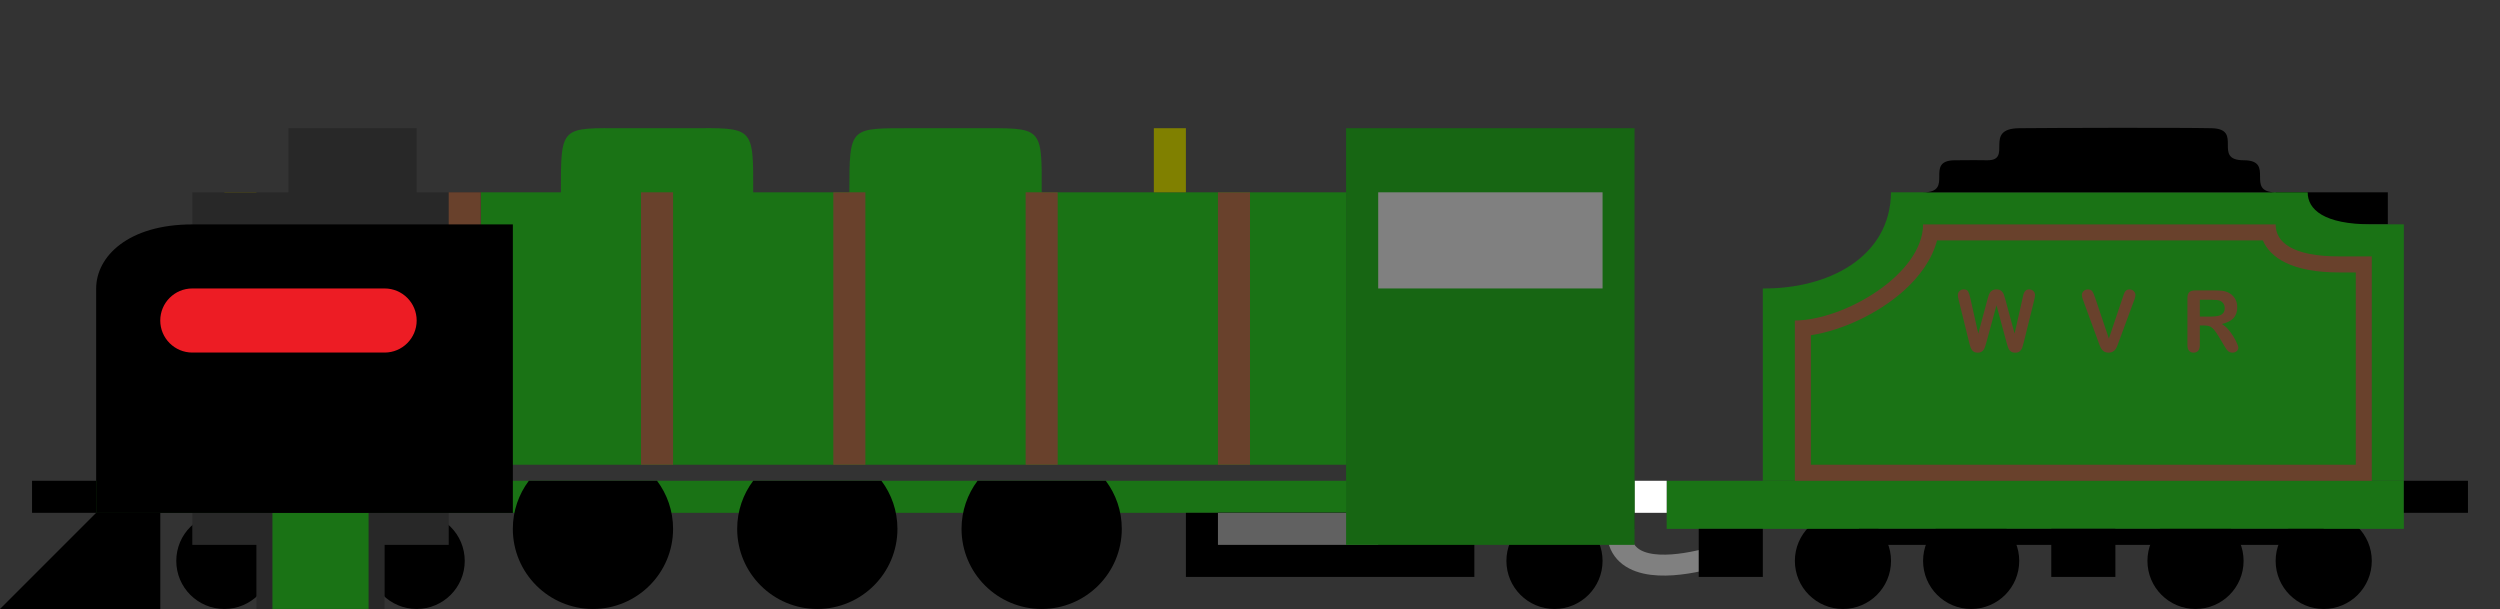 <svg xmlns="http://www.w3.org/2000/svg" width="624.0" height="152.0" viewBox="0.0 0.0 624.0 152.0" version="1.1" xml:space="preserve" style="fill-rule:evenodd;clip-rule:evenodd;stroke-linecap:square;stroke-linejoin:round;stroke-miterlimit:1.5;">
    <rect x="0.0" y="0.0" width="624.0" height="152.0" fill="#333333" stroke="none"/>
    <g id="krupp_1663">
        <g transform="matrix(0.875,0,0,1,71,0)">
            <rect x="568" y="48" width="32" height="8" />
        </g>
        <g transform="matrix(12,0,0,12,-28,-76)">
            <circle cx="7" cy="18" r="1" />
        </g>
        <g transform="matrix(12,0,0,12,-52,-76)">
            <circle cx="13" cy="18" r="1" />
        </g>
        <g transform="matrix(8,0,0,8,0,0)">
            <path d="M55,9L55,15L75,15L75,7L74,7C72.499,7.001 71.998,6.533 72,6L59,6C58.977,8.028 57.042,9.017 55,9Z" style="fill:rgb(26,115,21);" />
        </g>
        <g transform="matrix(16,0,0,16,-472,-152)">
            <circle cx="58.25" cy="18.25" r="0.75" />
        </g>
        <g transform="matrix(16,0,0,16,-440,-152)">
            <circle cx="58.25" cy="18.25" r="0.75" />
        </g>
        <g transform="matrix(16,0,0,16,-384,-152)">
            <circle cx="58.25" cy="18.25" r="0.75" />
        </g>
        <g transform="matrix(16,0,0,16,-352,-152)">
            <circle cx="58.25" cy="18.25" r="0.75" />
        </g>
        <g transform="matrix(8,0,0,12,0,-60)">
            <rect x="52" y="15" width="23" height="1" style="fill:rgb(26,115,21);" />
        </g>
        <g transform="matrix(16,0,0,16,-544,-152)">
            <circle cx="58.25" cy="18.25" r="0.75" />
        </g>
        <g transform="matrix(8,0,0,12,0,-66)">
            <rect x="64" y="16.5" width="2" height="1" />
        </g>
        <g transform="matrix(8,0,0,7.063,0,15.454)">
            <path d="M50.5,16.5C50.485,17.993 51.982,17.886 53,17.633" style="fill:none;stroke:rgb(128,128,128);stroke-width:0.74px;" />
        </g>
        <g transform="matrix(20,0,0,4,-912,62)">
            <rect x="64" y="16.5" width="2" height="1" style="fill:rgb(40,40,40);" />
        </g>
        <g transform="matrix(8,0,0,8,0,0)">
            <rect x="58" y="16.5" width="14.5" height="0.5" />
        </g>
        <g transform="matrix(8,0,0,8,0,0)">
            <rect x="75" y="15" width="2" height="1" />
        </g>
        <g transform="matrix(1,0,0,1,8,-8)">
            <g transform="matrix(21.333,0,0,21.333,480.318,95.766)">
                <path d="M0.585,-0.113L0.469,-0.542L0.352,-0.113C0.343,-0.08 0.336,-0.057 0.33,-0.043C0.325,-0.029 0.316,-0.016 0.302,-0.005C0.289,0.007 0.271,0.012 0.249,0.012C0.231,0.012 0.216,0.009 0.205,0.002C0.193,-0.004 0.184,-0.014 0.177,-0.026C0.17,-0.038 0.164,-0.053 0.159,-0.07C0.155,-0.086 0.151,-0.102 0.147,-0.116L0.028,-0.598C0.021,-0.626 0.017,-0.647 0.017,-0.662C0.017,-0.681 0.024,-0.696 0.037,-0.709C0.05,-0.722 0.066,-0.728 0.085,-0.728C0.111,-0.728 0.129,-0.72 0.138,-0.703C0.147,-0.686 0.155,-0.661 0.162,-0.629L0.256,-0.211L0.361,-0.602C0.369,-0.632 0.376,-0.655 0.382,-0.67C0.388,-0.686 0.398,-0.7 0.412,-0.711C0.426,-0.722 0.445,-0.728 0.469,-0.728C0.494,-0.728 0.513,-0.722 0.526,-0.71C0.54,-0.698 0.549,-0.685 0.554,-0.671C0.559,-0.657 0.566,-0.634 0.575,-0.602L0.681,-0.211L0.775,-0.629C0.779,-0.651 0.784,-0.668 0.788,-0.68C0.792,-0.693 0.799,-0.704 0.809,-0.713C0.819,-0.723 0.833,-0.728 0.852,-0.728C0.871,-0.728 0.887,-0.722 0.9,-0.709C0.913,-0.697 0.92,-0.681 0.92,-0.662C0.92,-0.649 0.916,-0.627 0.909,-0.598L0.79,-0.116C0.782,-0.084 0.775,-0.06 0.77,-0.045C0.764,-0.03 0.755,-0.016 0.742,-0.005C0.73,0.007 0.711,0.012 0.688,0.012C0.666,0.012 0.648,0.007 0.635,-0.004C0.621,-0.015 0.612,-0.028 0.607,-0.042C0.602,-0.056 0.594,-0.079 0.585,-0.113Z" style="fill:rgb(105,65,44);fill-rule:nonzero;" />
            </g>
            <g transform="matrix(21.333,0,0,21.333,510.995,95.766)">
                <path d="M0.184,-0.633L0.346,-0.153L0.509,-0.636C0.517,-0.662 0.524,-0.679 0.528,-0.689C0.532,-0.699 0.539,-0.708 0.549,-0.716C0.559,-0.724 0.572,-0.728 0.589,-0.728C0.601,-0.728 0.613,-0.725 0.623,-0.719C0.634,-0.713 0.642,-0.704 0.648,-0.694C0.654,-0.684 0.657,-0.674 0.657,-0.663C0.657,-0.656 0.656,-0.648 0.654,-0.64C0.652,-0.632 0.65,-0.623 0.647,-0.615C0.644,-0.608 0.641,-0.599 0.638,-0.591L0.465,-0.123C0.459,-0.105 0.452,-0.088 0.446,-0.072C0.44,-0.056 0.433,-0.042 0.425,-0.03C0.417,-0.017 0.406,-0.007 0.392,0C0.379,0.008 0.362,0.012 0.343,0.012C0.323,0.012 0.307,0.008 0.293,0.001C0.28,-0.007 0.269,-0.017 0.26,-0.03C0.252,-0.042 0.245,-0.056 0.239,-0.072C0.233,-0.088 0.226,-0.105 0.22,-0.123L0.05,-0.587C0.047,-0.595 0.044,-0.604 0.041,-0.612C0.038,-0.62 0.035,-0.629 0.033,-0.638C0.031,-0.648 0.03,-0.656 0.03,-0.662C0.03,-0.679 0.036,-0.694 0.05,-0.708C0.063,-0.721 0.08,-0.728 0.1,-0.728C0.125,-0.728 0.142,-0.72 0.153,-0.705C0.163,-0.69 0.173,-0.666 0.184,-0.633Z" style="fill:rgb(105,65,44);fill-rule:nonzero;" />
            </g>
            <g transform="matrix(21.333,0,0,21.333,536.339,95.766)">
                <path d="M0.273,-0.306L0.222,-0.306L0.222,-0.076C0.222,-0.046 0.215,-0.024 0.202,-0.009C0.189,0.005 0.171,0.012 0.15,0.012C0.127,0.012 0.109,0.005 0.096,-0.01C0.083,-0.025 0.077,-0.047 0.077,-0.076L0.077,-0.627C0.077,-0.658 0.084,-0.681 0.098,-0.695C0.112,-0.709 0.135,-0.716 0.166,-0.716L0.402,-0.716C0.434,-0.716 0.462,-0.714 0.485,-0.712C0.508,-0.709 0.529,-0.703 0.548,-0.695C0.57,-0.685 0.59,-0.672 0.607,-0.654C0.625,-0.637 0.638,-0.616 0.647,-0.593C0.656,-0.57 0.66,-0.545 0.66,-0.519C0.66,-0.466 0.645,-0.423 0.615,-0.391C0.585,-0.359 0.539,-0.337 0.478,-0.323C0.504,-0.31 0.528,-0.289 0.552,-0.263C0.575,-0.236 0.596,-0.208 0.615,-0.177C0.633,-0.147 0.647,-0.12 0.657,-0.096C0.668,-0.072 0.673,-0.055 0.673,-0.046C0.673,-0.036 0.67,-0.027 0.664,-0.018C0.658,-0.009 0.65,-0.001 0.639,0.004C0.629,0.01 0.617,0.012 0.603,0.012C0.587,0.012 0.573,0.008 0.562,0.001C0.551,-0.007 0.541,-0.017 0.533,-0.028C0.525,-0.04 0.515,-0.057 0.501,-0.08L0.443,-0.177C0.422,-0.212 0.403,-0.239 0.387,-0.258C0.371,-0.276 0.354,-0.289 0.337,-0.296C0.32,-0.303 0.299,-0.306 0.273,-0.306ZM0.356,-0.607L0.222,-0.607L0.222,-0.41L0.352,-0.41C0.387,-0.41 0.416,-0.413 0.44,-0.419C0.464,-0.425 0.482,-0.435 0.494,-0.45C0.507,-0.464 0.513,-0.484 0.513,-0.51C0.513,-0.53 0.508,-0.547 0.498,-0.562C0.488,-0.577 0.474,-0.589 0.456,-0.596C0.439,-0.603 0.406,-0.607 0.356,-0.607Z" style="fill:rgb(105,65,44);fill-rule:nonzero;" />
            </g>
        </g>
        <g transform="matrix(8,0,0,8.4,0,-1.599)">
            <path d="M15,14L42,14L42,5.905L32.5,5.905C32.513,3.91 32.513,4.001 30.5,4C29.504,3.999 29.511,3.998 28.5,4C26.501,4.005 26.503,3.912 26.5,5.905L23.5,5.905C23.507,3.92 23.51,3.993 21.5,4C21.023,4.001 20.088,4.001 19.5,4C17.498,3.997 17.497,3.901 17.5,5.905L15,5.905L15,14Z" style="fill:rgb(26,115,21);" />
        </g>
        <g transform="matrix(16,0,0,14,-208,-76)">
            <path d="M50,10L49.5,10C48.748,10.002 48.498,9.737 48.5,9.429L43,9.429C42.998,10.31 41.783,11.136 41,11.143L41,14L50,14L50,10ZM49.75,10.286L49.75,13.714C49.75,13.714 41.25,13.714 41.25,13.714C41.25,13.714 41.25,11.405 41.25,11.405C41.728,11.322 42.287,11.027 42.686,10.625C42.952,10.357 43.144,10.041 43.218,9.714C43.218,9.714 48.3,9.714 48.3,9.714C48.415,10.02 48.75,10.288 49.5,10.286C49.5,10.286 49.75,10.286 49.75,10.286Z" style="fill:rgb(105,65,44);" />
        </g>
        <g transform="matrix(8,0,0,8.5,-8,-3)">
            <rect x="39" y="6" width="1" height="8" style="fill:rgb(105,65,44);" />
        </g>
        <g transform="matrix(8,0,0,8.5,-56,-3)">
            <rect x="39" y="6" width="1" height="8" style="fill:rgb(105,65,44);" />
        </g>
        <g transform="matrix(8,0,0,8.5,-104,-3)">
            <rect x="39" y="6" width="1" height="8" style="fill:rgb(105,65,44);" />
        </g>
        <g transform="matrix(8,0,0,8.5,-152,-3)">
            <rect x="39" y="6" width="1" height="8" style="fill:rgb(105,65,44);" />
        </g>
        <g transform="matrix(8,0,0,8.5,-256,-3)">
            <rect x="39" y="6" width="1" height="8" style="fill:rgb(125,119,0);" />
        </g>
        <g transform="matrix(8,0,0,2,-24,20)">
            <rect x="39" y="6" width="1" height="8" style="fill:rgb(128,128,0);" />
        </g>
        <g transform="matrix(8,0,0,8,0,0)">
            <path d="M9,6L6,6L6,14.5L15,14.5L15,6L13,6L13,4L9,4L9,6Z" style="fill:rgb(40,40,40);" />
        </g>
        <g transform="matrix(8,0,0,8.5,-200,-3)">
            <rect x="39" y="6" width="1" height="8" style="fill:rgb(105,65,44);" />
        </g>
        <g transform="matrix(8.084,0,0,8,-8.337,0)">
            <rect x="4" y="15" width="47.5" height="1" style="fill:rgb(26,115,21);" />
        </g>
        <g transform="matrix(6.4,0,0,8,16,0)">
            <rect x="5" y="16" width="10" height="1" style="fill:rgb(40,40,40);" />
        </g>
        <g transform="matrix(8,0,0,6.857,0,25.143)">
            <rect x="8" y="15" width="4" height="3.5" style="fill:rgb(40,40,40);" />
        </g>
        <g transform="matrix(6,0,0,6.857,20,25.143)">
            <rect x="8" y="15" width="4" height="3.5" style="fill:rgb(26,115,21);" />
        </g>
        <g transform="matrix(8,0,0,8,0,0)">
            <path d="M20.5,15C20.814,15.418 21,15.937 21,16.5C21,17.88 19.88,19 18.5,19C17.12,19 16,17.88 16,16.5C16,15.937 16.186,15.418 16.5,15L20.5,15Z" />
        </g>
        <g transform="matrix(8,0,0,8,56,-2.84217e-14)">
            <path d="M20.5,15C20.814,15.418 21,15.937 21,16.5C21,17.88 19.88,19 18.5,19C17.12,19 16,17.88 16,16.5C16,15.937 16.186,15.418 16.5,15L20.5,15Z" />
        </g>
        <g transform="matrix(8,0,0,8,112,-2.84217e-14)">
            <path d="M20.5,15C20.814,15.418 21,15.937 21,16.5C21,17.88 19.88,19 18.5,19C17.12,19 16,17.88 16,16.5C16,15.937 16.186,15.418 16.5,15L20.5,15Z" />
        </g>
        <g transform="matrix(8,0,0,8,0,0)">
            <rect x="38" y="16" width="7" height="1" />
        </g>
        <g transform="matrix(8,0,0,8,0,0)">
            <rect x="37" y="16" width="9" height="2" />
        </g>
        <rect x="32" y="128" width="8" height="24" style="fill:rgb(40,40,40);" />
        <g transform="matrix(8,0,0,12,-88,-66)">
            <rect x="64" y="16.5" width="2" height="1" />
        </g>
        <g transform="matrix(8,0,0,8,0,0)">
            <rect x="51" y="15" width="1" height="1" style="fill:white;" />
        </g>
        <rect x="304" y="128" width="40" height="8" style="fill:rgb(97,97,97);" />
        <g transform="matrix(6.545,0,0,10.4,74.182,-20)">
            <rect x="40" y="5" width="11" height="10" style="fill:rgb(23,102,19);" />
        </g>
        <g transform="matrix(14,0,0,8,-230,0)">
            <rect x="41" y="6" width="4" height="3" style="fill:rgb(128,128,128);" />
        </g>
        <g transform="matrix(1.091,0,0,1.194,-2.182,-20.403)">
            <path d="M119.333,64L46,64C31.333,64 24,70.701 24,77.403L24,124.312L119.333,124.312L119.333,64Z" />
        </g>
        <g transform="matrix(8,0,0,8,0,0)">
            <path d="M60,6L71,6C70.023,5.994 71.013,5.001 70,5C69.012,4.999 70.012,4.022 69,4C67.988,3.978 63.962,3.99 63,4C61.857,4.012 62.821,5.009 62,5C60.99,4.989 61.999,4.999 61,5C60.008,5.001 61.006,6.005 60,6Z" />
        </g>
        <g transform="matrix(8,0,0,8,0,0)">
            <path d="M3,16L0,19L5,19L5,16L3,16Z" />
        </g>
        <path d="M104,80C104,75.585 100.415,72 96,72L48,72C43.585,72 40,75.585 40,80C40,84.415 43.585,88 48,88L96,88C100.415,88 104,84.415 104,80Z" style="fill:rgb(237,28,36);" />
        <rect x="8" y="120" width="16" height="8" />
    </g>
</svg>